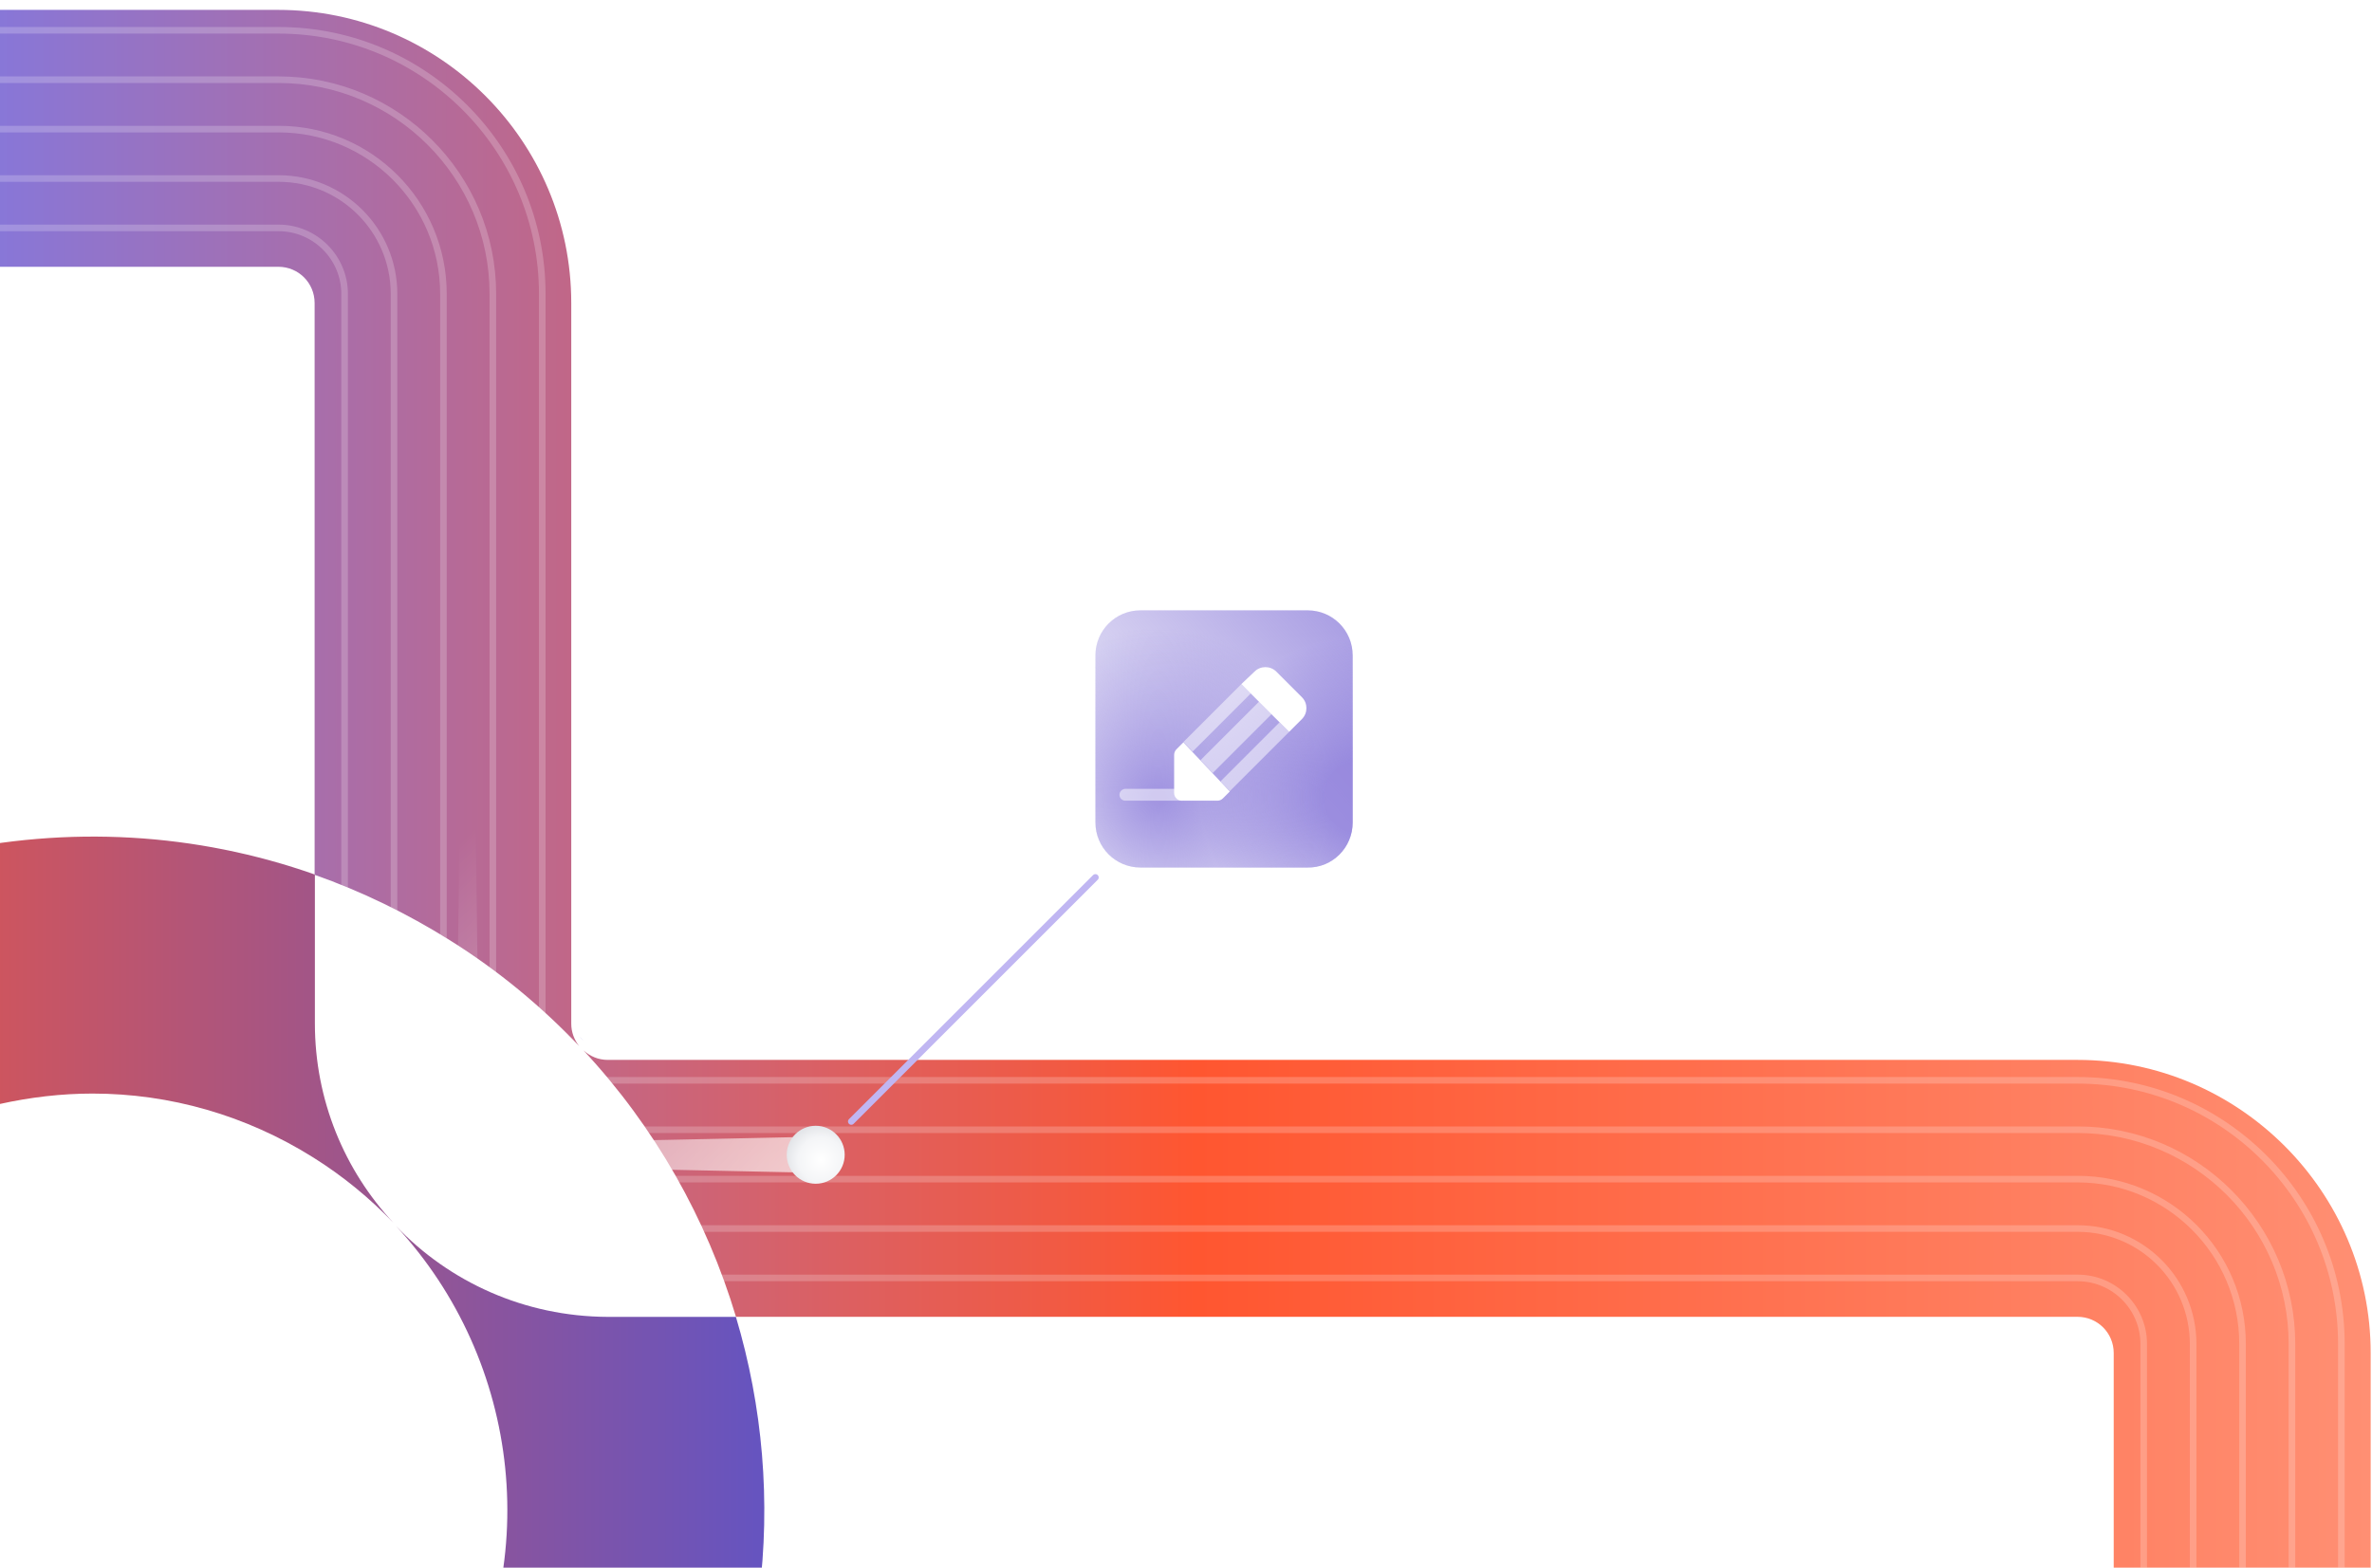 <svg width="720" height="476" viewBox="0 0 720 476" fill="none" xmlns="http://www.w3.org/2000/svg">
<g clip-path="url(#clip0)">
<path d="M175.8 314.6C164.3 302.5 151.2 291.7 136.5 282.5C123.4 274.3 109.6 267.6 95.4 262.6V307.8C95.4 331.2 104.4 352.4 119.2 368.3C119.5 368.6 119.8 368.9 120.1 369.2C136.3 386.2 159.1 396.7 184.4 396.7H223.3C214.4 367 198.8 339.2 177 315.8C176.6 315.5 176.2 315.1 175.8 314.6Z" fill="white"/>
<path d="M177.1 316C176.7 315.6 176.3 315.1 175.9 314.7C176.2 315.1 176.6 315.5 177.1 316Z" fill="#8777D9"/>
<g filter="url(#filter0_d)">
<path d="M120.181 369.22C158.181 410.12 165.781 473.02 134.681 522.42L-13.119 757.22C-37.119 795.32 -78.119 816.22 -120.119 816.22C-143.119 816.22 -166.319 810.02 -187.119 796.92C-246.019 759.82 -263.819 681.82 -226.719 622.92L-79.019 388.02C-61.119 359.52 -33.119 339.62 -0.219 332.22C9.181 330.12 18.681 329.02 28.081 329.02C51.581 329.02 74.681 335.62 95.081 348.42C104.181 354.12 112.281 360.82 119.381 368.22C104.581 352.32 95.581 331.02 95.581 307.72V262.52C59.581 249.82 20.681 247.52 -17.419 256.12C-70.619 268.22 -115.919 300.32 -144.919 346.52L-292.719 581.32C-352.619 676.62 -323.919 802.92 -228.619 862.92C-194.919 884.12 -157.319 894.22 -120.219 894.22C-52.319 894.22 14.181 860.42 52.981 798.82L200.681 564.02C233.281 512.22 239.681 451.32 223.381 396.82H184.481C159.181 396.72 136.381 386.22 120.181 369.22Z" fill="url(#paint0_linear)"/>
</g>
<path d="M119.3 368.4C119.6 368.7 119.9 369 120.2 369.3C119.9 369 119.6 368.7 119.3 368.4Z" fill="#2684FF"/>
<g filter="url(#filter1_d)">
<path d="M719.6 407.8V546.6H641.6V407.8C641.6 401.7 636.7 396.8 630.6 396.8H223.4C214.5 367.1 198.9 339.3 177.1 315.9C179.1 317.7 181.6 318.8 184.5 318.8H630.6C679.6 318.8 719.6 358.8 719.6 407.8ZM175.8 314.6C174.3 312.7 173.4 310.4 173.4 307.8V89C173.4 39.9 133.5 0 84.4 0H-218.2V78H84.5C90.6 78 95.5 82.9 95.5 89V262.6C109.7 267.6 123.5 274.3 136.6 282.5C151.3 291.7 164.4 302.6 175.8 314.6Z" fill="url(#paint1_linear)"/>
</g>
<g opacity="0.3">
<path opacity="0.7" d="M-218.1 39.2H84.6C112.2 39.2 134.6 61.6 134.6 89.2V308C134.6 335.6 157 358 184.6 358H630.7C658.3 358 680.7 380.4 680.7 408V546.8" stroke="white" stroke-width="2" stroke-miterlimit="10"/>
<path opacity="0.7" d="M-233.1 9.2H84.6C128.7 9.2 164.6 45.1 164.6 89.2V308C164.6 319 173.6 328 184.6 328H630.7C674.8 328 710.7 363.9 710.7 408V561.8" stroke="white" stroke-width="2" stroke-miterlimit="10"/>
<path opacity="0.7" d="M650.7 561.7V408C650.7 397 641.7 388 630.7 388H184.6C140.5 388 104.6 352.1 104.6 308V89.2C104.6 78.2 95.6 69.2 84.6 69.2H-233.1" stroke="white" stroke-width="2" stroke-miterlimit="10"/>
<path opacity="0.7" d="M-218.1 24.2H84.6C120.4 24.2 149.6 53.4 149.6 89.2V308C149.6 327.3 165.3 343 184.6 343H630.7C666.5 343 695.7 372.2 695.7 408V546.8" stroke="white" stroke-width="2" stroke-miterlimit="10"/>
<path opacity="0.7" d="M665.7 546.7V408C665.7 388.7 650 373 630.7 373H184.6C148.8 373 119.6 343.8 119.6 308V89.2C119.6 69.9 103.9 54.2 84.6 54.2H-218.1" stroke="white" stroke-width="2" stroke-miterlimit="10"/>
</g>
<path d="M248.4 356.1L201.4 355.1L189.7 354.8L183.8 354.7C181.7 354.6 179.5 354.5 177.4 354.1C168.9 352.8 160.9 349 154.5 343.4C148.1 337.8 143.2 330.4 140.8 322.3C139.6 318.3 138.9 314 138.8 309.8V308.2V306.7V303.8L138.9 297.9L139.5 250.9C139.5 249.5 140.6 248.5 142 248.5C143.3 248.5 144.4 249.6 144.4 250.9L145 297.9L145.1 303.8V306.7V308.2L145.2 309.6C145.3 313.2 146 316.8 147.2 320.2C149.5 327 153.7 333.1 159.2 337.7C164.7 342.2 171.5 345.2 178.5 346.1C180.3 346.3 182 346.4 183.8 346.4L189.7 346.3L201.4 346.1L248.4 345.1C251.4 345 254 347.4 254 350.5C254.1 353.5 251.7 356.1 248.6 356.1C248.5 356.1 248.4 356.1 248.4 356.1Z" fill="url(#paint2_linear)"/>
<path d="M247.6 359.4C252.46 359.4 256.4 355.46 256.4 350.6C256.4 345.74 252.46 341.8 247.6 341.8C242.74 341.8 238.8 345.74 238.8 350.6C238.8 355.46 242.74 359.4 247.6 359.4Z" fill="url(#paint3_radial)"/>
<path d="M332.5 266.4L258.4 340.5" stroke="#C0B6F2" stroke-width="2" stroke-miterlimit="10" stroke-linecap="round"/>
<path d="M410.6 249.7V199C410.6 191.4 404.5 185.3 396.9 185.3H346.2C338.6 185.3 332.5 191.4 332.5 199V249.7C332.5 257.3 338.6 263.4 346.2 263.4H396.9C404.5 263.5 410.6 257.3 410.6 249.7Z" fill="url(#paint4_linear)"/>
<path d="M410.6 249.7V199C410.6 191.4 404.5 185.3 396.9 185.3H346.2C338.6 185.3 332.5 191.4 332.5 199V249.7C332.5 257.3 338.6 263.4 346.2 263.4H396.9C404.5 263.5 410.6 257.3 410.6 249.7Z" fill="url(#paint5_radial)"/>
<path d="M332.5 199V249.7C332.5 257.3 338.6 263.4 346.2 263.4H396.9C404.5 263.4 410.6 257.3 410.6 249.7V199C410.6 191.4 404.5 185.3 396.9 185.3H346.2C338.6 185.3 332.5 191.5 332.5 199Z" fill="url(#paint6_radial)"/>
<path opacity="0.5" d="M358.8 239.5C359.8 239.5 360.6 240.3 360.6 241.3C360.6 242.2 359.9 243 358.9 243.1H358.8H341.6C340.6 243.1 339.8 242.3 339.8 241.3C339.8 240.4 340.5 239.6 341.5 239.5H341.6H358.8Z" fill="white"/>
<path opacity="0.5" fill-rule="evenodd" clip-rule="evenodd" d="M376.8 207.7L359.2 225.3L362 228.2L379.5 210.7C379.6 210.6 379.6 210.6 379.7 210.5L376.8 207.7ZM368.1 234.7L364.4 230.8L382 213.2L382.1 213.1L382.2 213L386 216.8C385.9 216.9 385.9 216.9 385.8 217L368.1 234.7ZM370.5 237.3L373.3 240.2L391.3 222.2L388.4 219.3C388.4 219.4 388.3 219.4 388.3 219.4L388.2 219.5L370.6 237.1C370.6 237.2 370.6 237.3 370.5 237.3Z" fill="white"/>
<path fill-rule="evenodd" clip-rule="evenodd" d="M376.8 207.7L391.3 222.2L395.2 218.3C397 216.5 397 213.5 395.2 211.7L387.4 203.9C385.6 202.1 382.6 202.1 380.8 203.9L376.8 207.7Z" fill="white"/>
<path fill-rule="evenodd" clip-rule="evenodd" d="M359.2 225.399L357.1 227.499C356.7 227.899 356.4 228.499 356.4 229.199V240.799C356.4 242.099 357.5 243.099 358.7 243.099H369.5C370.1 243.099 370.7 242.899 371.2 242.399L373.3 240.299L359.2 225.399Z" fill="white"/>
</g>
<defs>
<filter id="filter0_d" x="-341" y="237" width="590.004" height="677.22" filterUnits="userSpaceOnUse" color-interpolation-filters="sRGB">
<feFlood flood-opacity="0" result="BackgroundImageFix"/>
<feColorMatrix in="SourceAlpha" type="matrix" values="0 0 0 0 0 0 0 0 0 0 0 0 0 0 0 0 0 0 127 0"/>
<feOffset dy="3"/>
<feGaussianBlur stdDeviation="8.5"/>
<feColorMatrix type="matrix" values="0 0 0 0 0.035 0 0 0 0 0.118 0 0 0 0 0.259 0 0 0 0.15 0"/>
<feBlend mode="normal" in2="BackgroundImageFix" result="effect1_dropShadow"/>
<feBlend mode="normal" in="SourceGraphic" in2="effect1_dropShadow" result="shape"/>
</filter>
<filter id="filter1_d" x="-235.2" y="-14" width="971.8" height="580.6" filterUnits="userSpaceOnUse" color-interpolation-filters="sRGB">
<feFlood flood-opacity="0" result="BackgroundImageFix"/>
<feColorMatrix in="SourceAlpha" type="matrix" values="0 0 0 0 0 0 0 0 0 0 0 0 0 0 0 0 0 0 127 0"/>
<feOffset dy="3"/>
<feGaussianBlur stdDeviation="8.5"/>
<feColorMatrix type="matrix" values="0 0 0 0 0.035 0 0 0 0 0.118 0 0 0 0 0.259 0 0 0 0.15 0"/>
<feBlend mode="normal" in2="BackgroundImageFix" result="effect1_dropShadow"/>
<feBlend mode="normal" in="SourceGraphic" in2="effect1_dropShadow" result="shape"/>
</filter>
<linearGradient id="paint0_linear" x1="-324.019" y1="572.578" x2="231.955" y2="572.578" gradientUnits="userSpaceOnUse">
<stop offset="0.38" stop-color="#FF5630"/>
<stop offset="1" stop-color="#6554C0"/>
</linearGradient>
<linearGradient id="paint1_linear" x1="-218.228" y1="273.298" x2="719.567" y2="273.298" gradientUnits="userSpaceOnUse">
<stop offset="0.229" stop-color="#8777D9"/>
<stop offset="0.62" stop-color="#FF5630"/>
<stop offset="1" stop-color="#FF8F73"/>
</linearGradient>
<linearGradient id="paint2_linear" x1="232.512" y1="374.31" x2="121.869" y2="263.444" gradientUnits="userSpaceOnUse">
<stop stop-color="white" stop-opacity="0.7"/>
<stop offset="0.954" stop-color="white" stop-opacity="0"/>
</linearGradient>
<radialGradient id="paint3_radial" cx="0" cy="0" r="1" gradientUnits="userSpaceOnUse" gradientTransform="translate(249.206 352.138) rotate(-135.66) scale(11.685)">
<stop stop-color="white"/>
<stop offset="0.592" stop-color="#F4F5F7"/>
<stop offset="1" stop-color="#DFE1E5"/>
</radialGradient>
<linearGradient id="paint4_linear" x1="323.636" y1="266.344" x2="417.836" y2="183.857" gradientUnits="userSpaceOnUse">
<stop stop-color="#8777D9" stop-opacity="0"/>
<stop offset="0.918" stop-color="#8777D9" stop-opacity="0.7"/>
</linearGradient>
<radialGradient id="paint5_radial" cx="0" cy="0" r="1" gradientUnits="userSpaceOnUse" gradientTransform="translate(412.816 242.08) rotate(-90) scale(49.335)">
<stop offset="0.225" stop-color="#8777D9" stop-opacity="0.7"/>
<stop offset="0.991" stop-color="#8777D9" stop-opacity="0.01"/>
</radialGradient>
<radialGradient id="paint6_radial" cx="0" cy="0" r="1" gradientUnits="userSpaceOnUse" gradientTransform="translate(351.605 242.252) rotate(-90) scale(51.558)">
<stop offset="0.049" stop-color="#8777D9" stop-opacity="0.7"/>
<stop offset="1" stop-color="#8777D9" stop-opacity="0"/>
</radialGradient>
<clipPath id="clip0">
<rect width="720" height="476" fill="white"/>
</clipPath>
</defs>
</svg>
